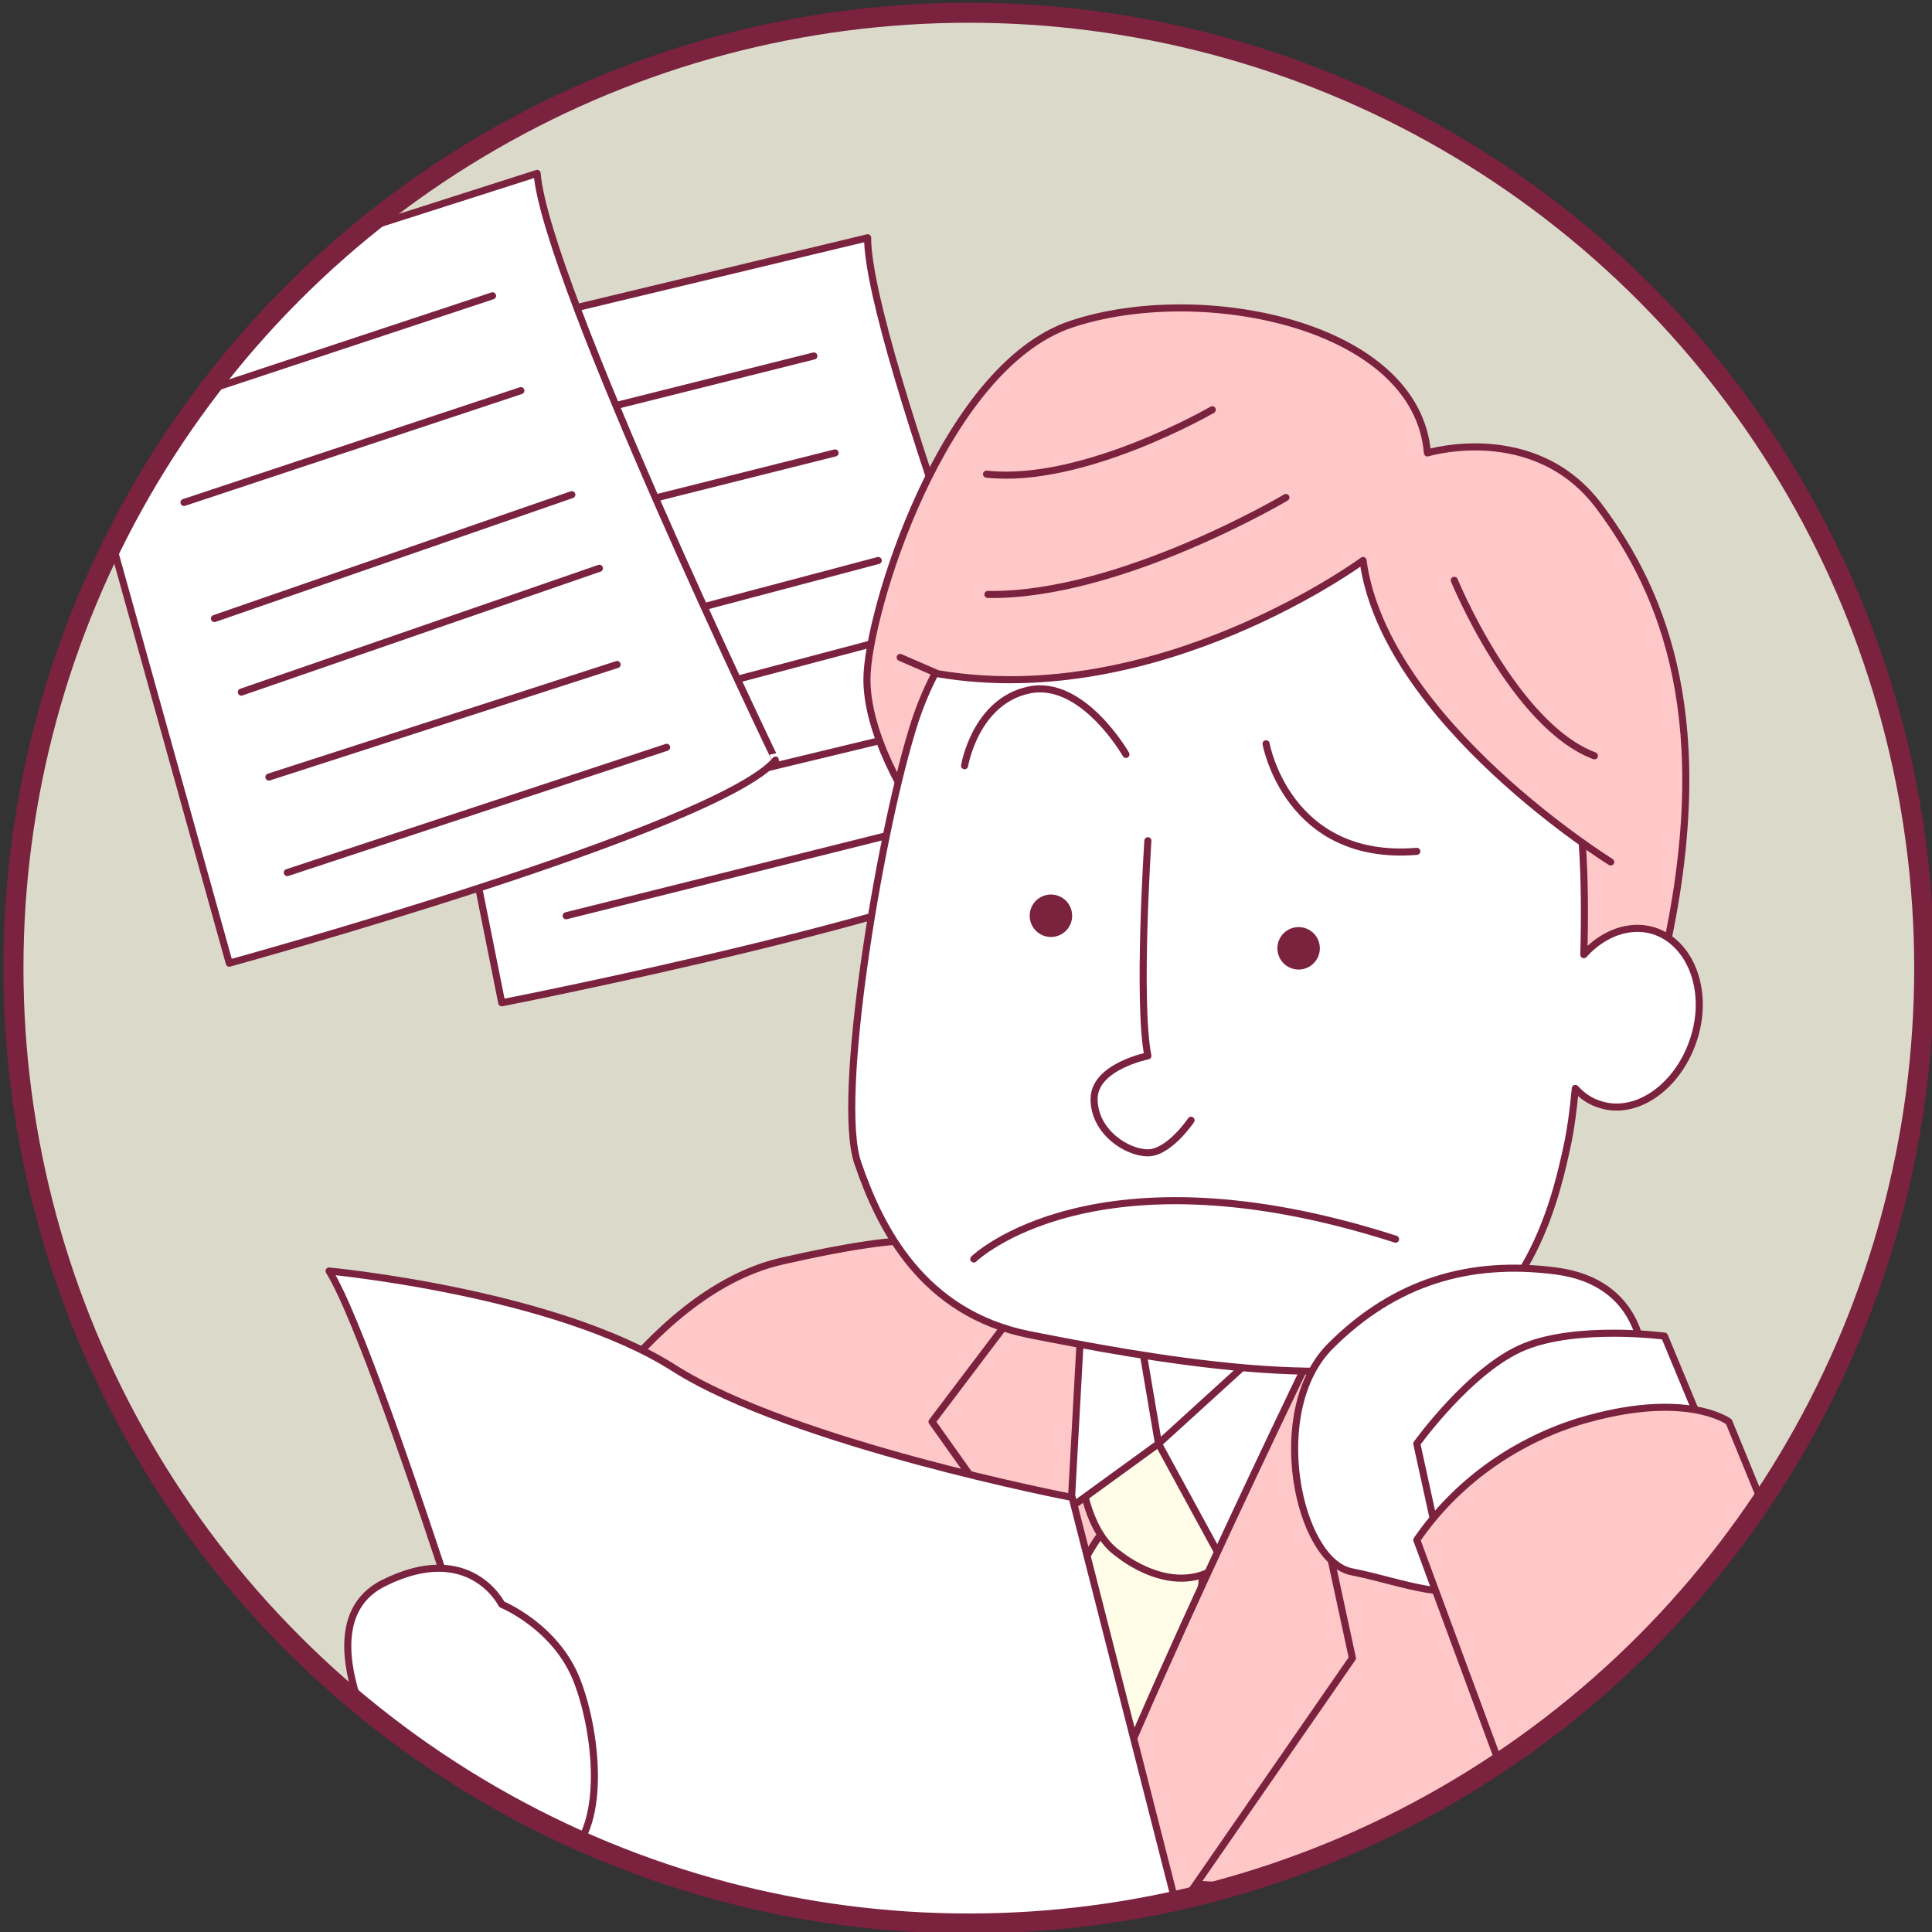 <?xml version="1.0" encoding="utf-8"?>
<!-- Generator: Adobe Illustrator 21.1.0, SVG Export Plug-In . SVG Version: 6.00 Build 0)  -->
<svg version="1.1" id="レイヤー_1" xmlns="http://www.w3.org/2000/svg" xmlns:xlink="http://www.w3.org/1999/xlink" x="0px"
	 y="0px" viewBox="0 0 273 273" style="enable-background:new 0 0 273 273;" xml:space="preserve">
<rect x="0" y="0" width="273" height="273" fill="#333333" stroke="none"/>
<style type="text/css">
	.st0{fill:#DBDACA;stroke:#7B223F;stroke-linecap:round;stroke-linejoin:round;}
	.st1{clip-path:url(#SVGID_2_);}
	.st2{fill:#FFFFFF;stroke:#7B223F;stroke-linecap:round;stroke-linejoin:round;}
	.st3{fill:none;stroke:#7B223F;stroke-linecap:round;stroke-linejoin:round;}
	.st4{fill:#FFC8C8;stroke:#7B223F;stroke-linecap:round;stroke-linejoin:round;}
	.st5{fill:#FFFFFF;stroke:#FF0000;stroke-linecap:round;stroke-linejoin:round;}
	.st6{fill:#FFFDE8;stroke:#7B223F;stroke-linecap:round;stroke-linejoin:round;}
	.st7{fill:#FFC8C8;}
	.st8{fill:#7B223F;}
	.st9{fill:none;stroke:#7B223F;stroke-width:2.83;stroke-linecap:round;stroke-linejoin:round;}
</style>
<title>probrem2</title>
<g id="レイヤー_2">
	<g id="レイヤー_2-2">
		<circle class="st0" cx="136.9" cy="136.8" r="135"/>
		<g>
			<defs>
				<circle id="SVGID_1_" cx="136.9" cy="136.8" r="135"/>
			</defs>
			<clipPath id="SVGID_2_">
				<use xlink:href="#SVGID_1_"  style="overflow:visible;"/>
			</clipPath>
			<g class="st1">
				<path class="st2" d="M122.6,33.6l-70,16.8l18.3,91.3c0,0,70-13.7,79.1-22.8C150,118.8,122.6,48.8,122.6,33.6z"/>
				<line class="st3" x1="66.3" y1="62.5" x2="115" y2="50.3"/>
				<line class="st3" x1="69.4" y1="76.2" x2="118" y2="64"/>
				<line class="st3" x1="72.4" y1="92.9" x2="124.1" y2="79.2"/>
				<line class="st3" x1="75.4" y1="103.6" x2="127.2" y2="89.9"/>
				<line class="st3" x1="78.5" y1="115.7" x2="128.7" y2="103.6"/>
				<line class="st3" x1="80" y1="129.4" x2="134.8" y2="115.7"/>
				<path class="st2" d="M75.9,24.5L7.4,46.4l25,89.7c0,0,68.8-18.9,77.2-28.7C109.6,107.5,77.1,39.7,75.9,24.5z"/>
				<line class="st3" x1="21.9" y1="57.6" x2="69.6" y2="41.8"/>
				<line class="st3" x1="26" y1="71" x2="73.6" y2="55.2"/>
				<line class="st3" x1="30.3" y1="87.4" x2="80.8" y2="69.9"/>
				<line class="st3" x1="34.1" y1="97.8" x2="84.7" y2="80.3"/>
				<line class="st3" x1="38" y1="109.8" x2="87.2" y2="93.9"/>
				<line class="st3" x1="40.6" y1="123.3" x2="94.2" y2="105.6"/>
				<path class="st4" d="M201.7,64c0,0,15.2-4.6,24.3,7.6s16.7,30.4,9.1,63.9l-18.3,12.2l-86.7-31.9c0,0-7.6-10.7-7.6-19.8
					s10.6-44.1,28.9-50.2S200.2,45.8,201.7,64z"/>
				<path class="st4" d="M77,210.1c0,0,13.7-27.4,33.5-31.9s22.8-3,35-1.5s62.4,1.5,62.4,1.5l39.6,92.8L70.9,260.3
					C70.9,260.3,72.4,217.7,77,210.1z"/>
				<path class="st5" d="M156.1,182.7c0,1.5,1.5,19.8,1.5,19.8l12.4,3.4l16.4-19L156.1,182.7z"/>
				<path class="st6" d="M139.3,254.2c0,0,11.6-33.7,17.6-38.9l13.6,0.9l-3.8,42.6L139.3,254.2z"/>
				<path class="st6" d="M158.1,219.6c0,0,8,6.7,14.7,1.3l-1.3-14.7l-14.7-5.3l-3.7,9.7C153.2,210.6,154.1,216.9,158.1,219.6z"/>
				<polygon class="st2" points="180.4,188.8 163.7,204 172.8,220.7 191.1,199.4 188,185.7 				"/>
				<polygon class="st2" points="146.9,188.8 157.6,184.2 160.6,185.7 163.7,204 153.1,211.7 146.9,216.1 				"/>
				<path class="st4" d="M188,185.7c0,0-33.5,68.5-38,86.7l13.7,1.5l27.4-39.6l-4.6-21.3l13.7-3l-2.3-24L188,185.7z"/>
				<polygon class="st4" points="153,182.7 150,237.4 137.8,234.4 130.2,220.7 139.3,211.6 131.7,200.9 146.9,180.8 				"/>
				<path class="st2" d="M78.5,272.4c0,0-24.4-80.6-32-92.8c0,0,31.9,3,48.7,13.7s56.3,18.3,56.3,18.3l16.7,65.4L78.5,272.4z"/>
				<path class="st2" d="M55.7,251.1c0,0-13.7-21.3-1.5-27.4s16.7,3,16.7,3s7.6,3.1,10.6,10.7s4.6,22.8-3,25.9
					S61.8,267.9,55.7,251.1z"/>
				<path class="st2" d="M233.6,131.5c-3.4-1-7.1,0.4-9.8,3.4c0.3-10.6-0.1-21.7-2.3-28.3c-4.6-13.7-22.8-33.5-22.8-33.5l-31.9-4.6
					l-22.8,12.2c-7.3,5.9-12.6,13.8-15.2,22.8c-4.6,15.2-10.7,51.7-7.6,60.8s9.1,21.3,24.3,24.3s47.2,9.1,59.3,1.5
					s15.2-21.3,16.8-28.9c0.3-1.5,0.7-4.1,1-7.4c1,1.1,2.2,1.9,3.6,2.3c5.2,1.6,11.1-2.7,13.2-9.5S238.8,133.1,233.6,131.5z"/>
				<path class="st7" d="M192.6,79.2c0,0-28.9,21.3-60.1,16l-5.3-2.3L147,62.5l36.5,1.5l22.8,7.6l19.8,21.3l1.5,28.9
					C227.6,121.8,195.6,102,192.6,79.2z"/>
				<path class="st3" d="M227.6,121.8c0,0-31.9-19.8-35-42.6c0,0-28.9,21.3-60.1,16l-5.3-2.3"/>
				<path class="st3" d="M178.9,105.1c0,0,3,16.7,21.3,15.2"/>
				<path class="st3" d="M159.1,106.6c0,0-6.1-10.7-13.7-9.1s-9.1,10.7-9.1,10.7"/>
				<path class="st3" d="M162.2,118.8c0,0-1.5,22.8,0,30.4c0,0-7.6,1.5-7.6,6.1s4.6,7.6,7.6,7.6s6.1-4.6,6.1-4.6"/>
				<path class="st2" d="M232.1,191.8c0,0,0-10.6-12.2-12.2s-22.8,1.5-31.9,10.6s-4.6,30.4,3,31.9s13.7,4.6,21.3,1.5
					S232.1,191.8,232.1,191.8z"/>
				<path class="st3" d="M205.5,82c0,0,8.4,20.5,19.8,24.8"/>
				<path class="st3" d="M181.7,70.3c0,0-23.6,14-42.1,13.7"/>
				<circle class="st8" cx="183.5" cy="134" r="3"/>
				<circle class="st8" cx="148.5" cy="129.4" r="3"/>
				<path class="st2" d="M203.2,217.7l-3-13.7c0,0,7.6-10.6,15.2-13.7s19.8-1.5,19.8-1.5l7.6,18.3L203.2,217.7z"/>
				<path class="st4" d="M215.4,258.7l-15.2-41.1c5.5-8,13.6-13.8,22.8-16.7c15.2-4.6,21.3,0,21.3,0l24.3,59.3"/>
				<path class="st3" d="M171.3,57.9c0,0-18.3,10.6-31.9,9.1"/>
				<path class="st3" d="M137.6,177.9c0,0,17-16.5,59.6-2.8"/>
			</g>
		</g>
		<circle class="st9" cx="136.9" cy="136.8" r="135"/>
	</g>
</g>
</svg>
